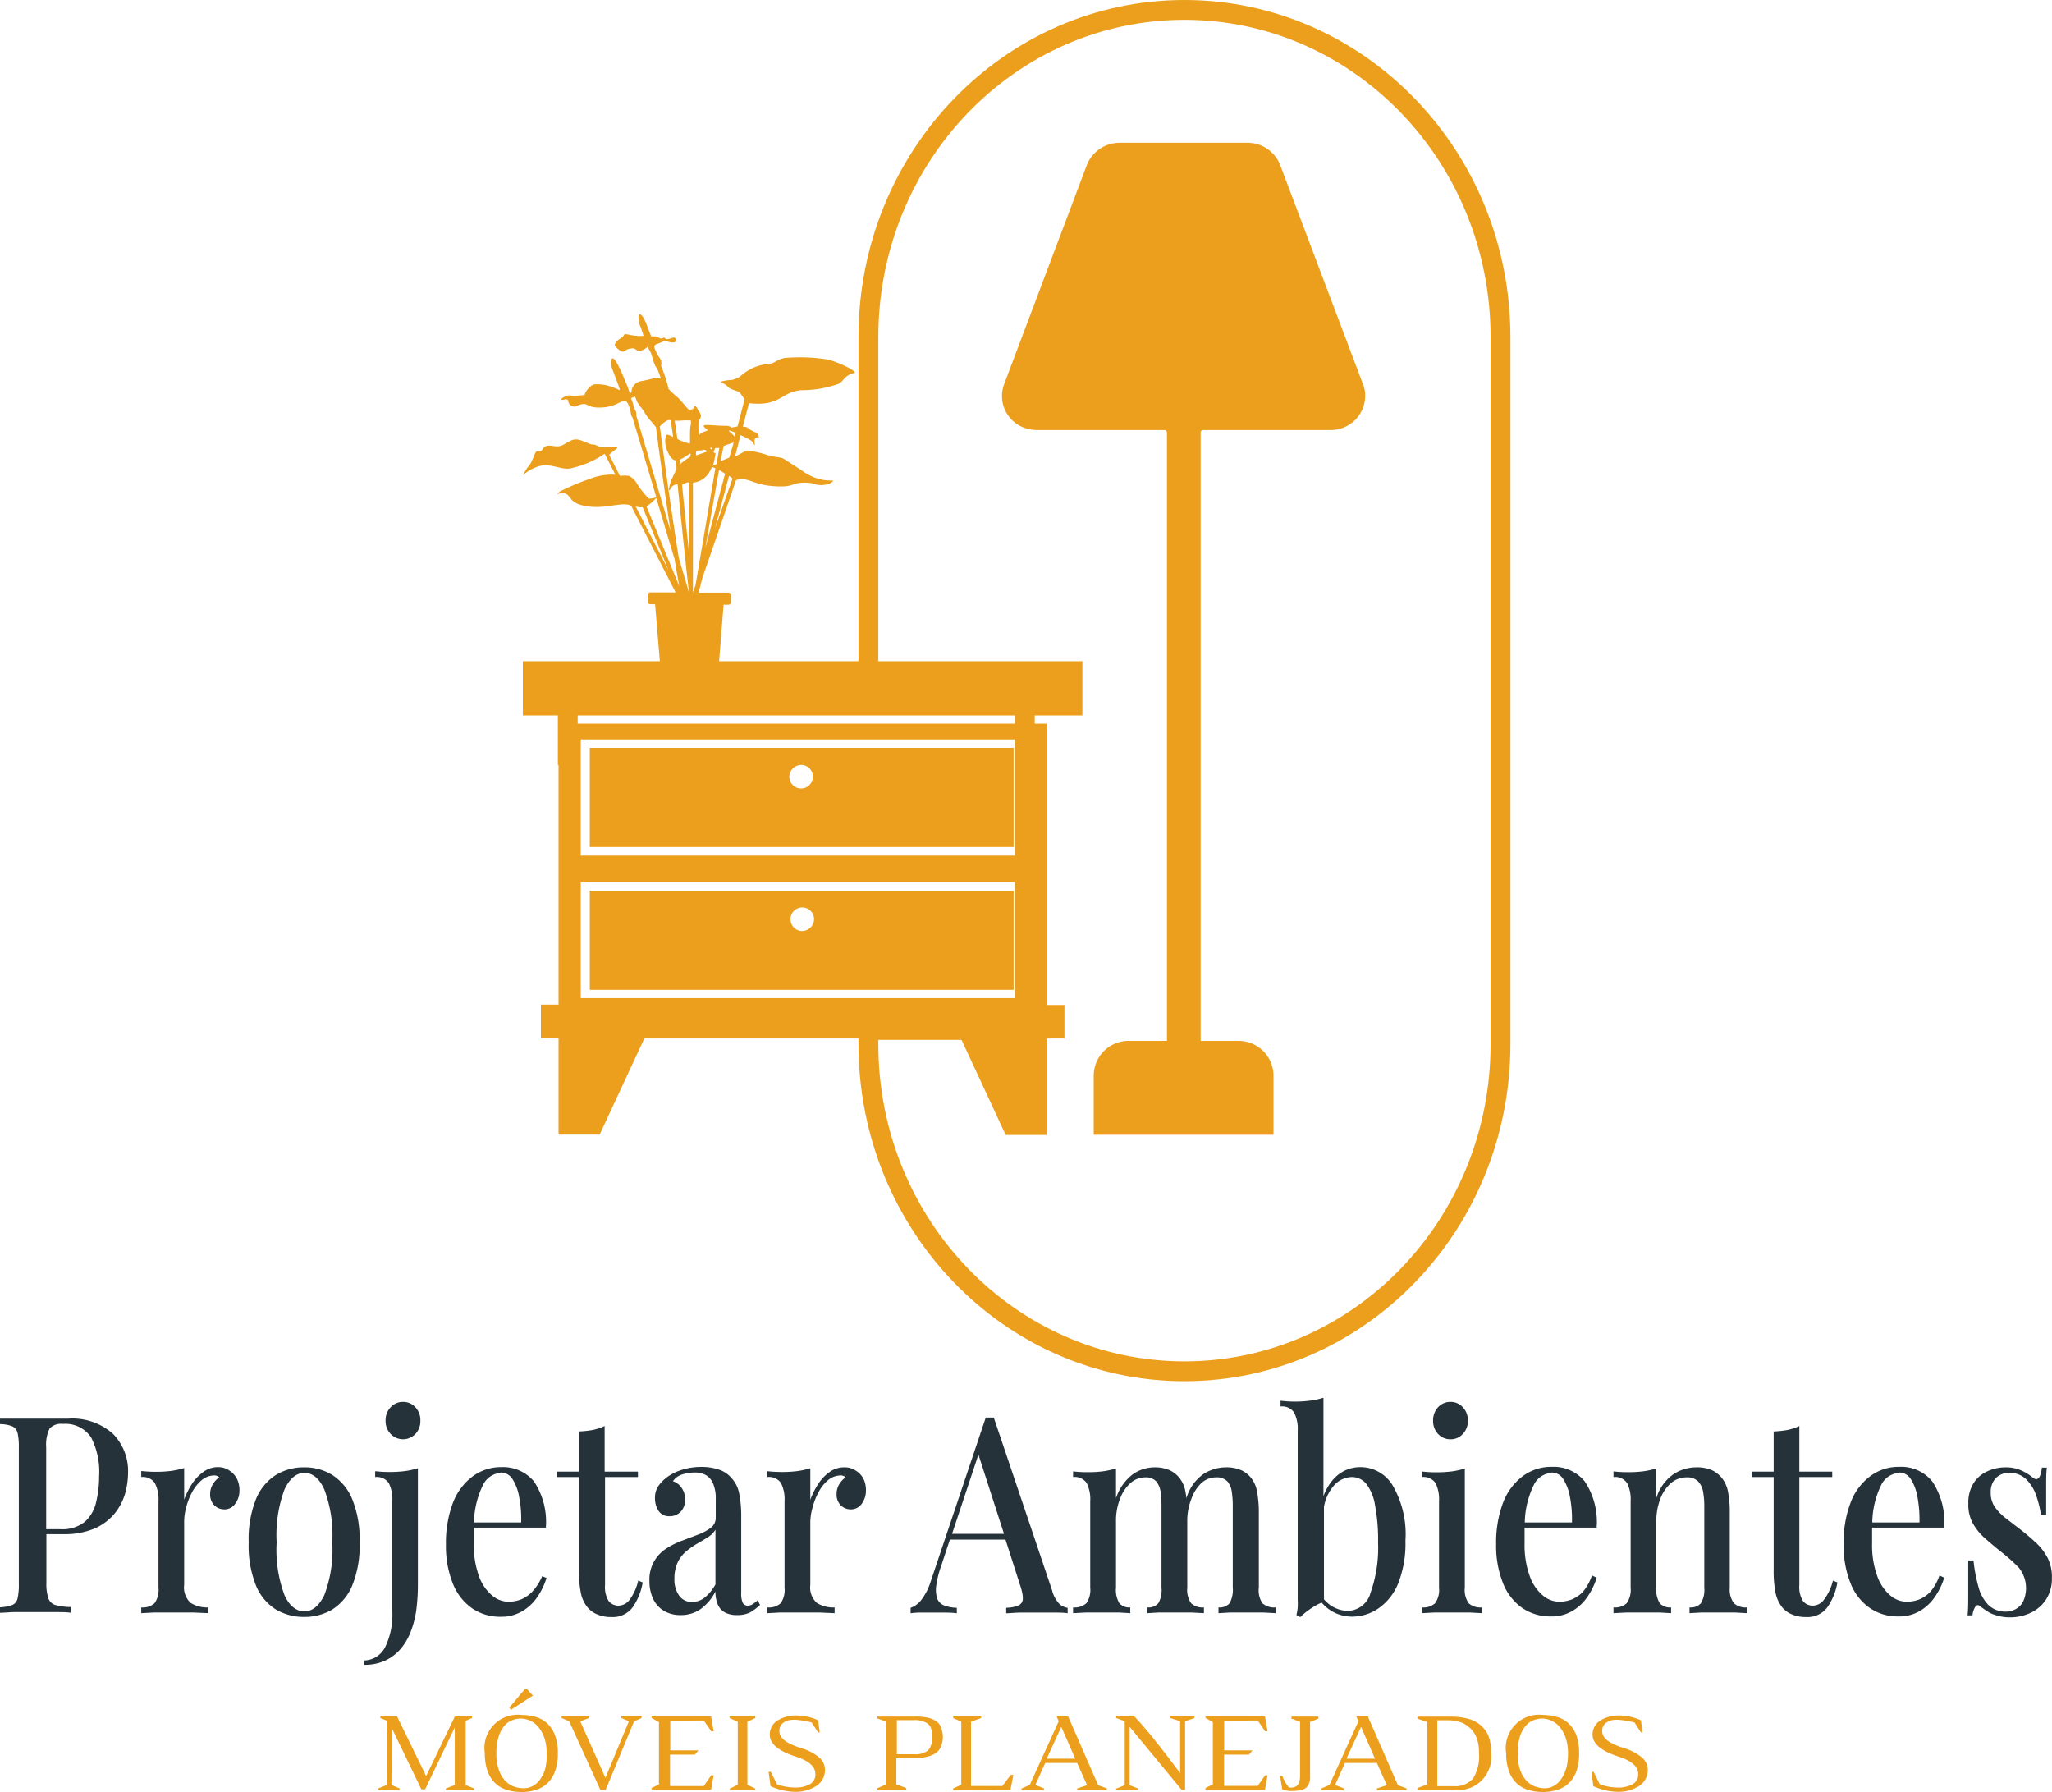 <svg xmlns="http://www.w3.org/2000/svg" viewBox="0 0 207.02 180.77"><defs><style>.cls-1,.cls-4{fill:#eb9f1c;}.cls-2,.cls-3{fill:none;}.cls-3,.cls-4{stroke:#eb9f1c;stroke-width:2px;}.cls-4{stroke-miterlimit:10;}.cls-5{fill:#25323a;}</style></defs><g id="Camada_2" data-name="Camada 2"><g id="Camada_1-2" data-name="Camada 1"><path class="cls-1" d="M137.52,38.79l-8.37-22.15a3.54,3.54,0,0,0-3.36-2.24H112.94a3.56,3.56,0,0,0-3.29,2.24l-8.36,22.15a3.4,3.4,0,0,0,2.13,4.39,3.78,3.78,0,0,0,1.2.2h12.85a.26.26,0,0,1,.26.25h0V105h-3.81a3.52,3.52,0,0,0-3.58,3.47v6h18.14v-6a3.53,3.53,0,0,0-3.59-3.47h-3.76V43.63a.25.25,0,0,1,.24-.25h12.86a3.47,3.47,0,0,0,3.5-3.47A3.09,3.09,0,0,0,137.52,38.79Z"/><path class="cls-2" d="M66.18,43.05c-.09-.12-.3-.38-.51-.62a5.75,5.75,0,0,1-.72-1c-.26-.4-.54-.71-.67-.95s-.18-.52-.2-.52l-.21.07a1,1,0,0,0-.21.09s.08.18.18.49.09.48.19.61a.92.92,0,0,1,.16.65L67.65,53.5C66.93,48.77,66.27,43.79,66.18,43.05Z"/><path class="cls-2" d="M69.66,46.07s0-.29,0-.31-.62.43-1.07.61c0,.16,0,.32.05.47l.12-.13A9.29,9.29,0,0,1,69.66,46.07Z"/><path class="cls-2" d="M69.54,48.67a.56.56,0,0,0-.44.1.6.6,0,0,1-.29.14c.24,2.5.5,5,.73,7.11Z"/><path class="cls-2" d="M69.52,59.76h0v-.09c-.31-2.74-.74-6.7-1.13-10.75h0a.74.74,0,0,0-.69.41c-.1.23-.19.16-.19.16a3.66,3.66,0,0,1,.25-1c.13-.28.31-.69.51-1.06a2.46,2.46,0,0,0,0-.28l-.06-.64c-.36,0-.63-.42-.85-.94a2.35,2.35,0,0,1-.13-1.63c.12-.09.35,0,.71.2-.08-.61-.17-1.18-.25-1.7a1.07,1.07,0,0,0-.26,0,2.38,2.38,0,0,0-.81.7c.14,1.11,1.07,8.07,1.92,13.29Z"/><path class="cls-2" d="M70.24,45.92a4.64,4.64,0,0,0,.58-.19,3.17,3.17,0,0,0,.55-.21,1.15,1.15,0,0,0-.32-.16c-.1,0-.19.07-.36.08a1.25,1.25,0,0,0-.43.05S70.18,45.92,70.24,45.92Z"/><path class="cls-2" d="M71.91,46.94l.38-.17.28-1.63a1.44,1.44,0,0,1-.39,0c-.05,0-.13.29-.18.4s.09.05.15.1,0,.16-.06.6A4.43,4.43,0,0,1,71.91,46.94Z"/><path class="cls-2" d="M69.59,44.73c.08,0,0-1,.06-1.72,0-.18,0-.39.06-.61a6.61,6.61,0,0,0-.9,0,4.65,4.65,0,0,1-.74,0q.14.86.27,1.86A6.14,6.14,0,0,0,69.59,44.73Z"/><path class="cls-2" d="M71.8,45.33s.12-.12.08-.14a.31.31,0,0,0-.23,0S71.75,45.34,71.8,45.33Z"/><path class="cls-2" d="M68.11,56.42l-1.87-6.24a4.23,4.23,0,0,1-1,.9l3.31,8.05C68.43,58.32,68.27,57.4,68.11,56.42Z"/><path class="cls-2" d="M73.6,43.44s.08.12.3.32a1.92,1.92,0,0,1,.27.29l.1-.38C73.88,43.49,73.64,43.41,73.6,43.44Z"/><path class="cls-2" d="M64.18,51.09l3.33,6.47-2.62-6.38A3,3,0,0,1,64.18,51.09Z"/><path class="cls-2" d="M73,45l-.26,1.56c.24-.12.57-.25.88-.37l.4-1.54-.26.07C73.44,44.81,73.27,44.86,73,45Z"/><path class="cls-2" d="M72.18,53.32l1.73-5L73.55,48Z"/><path class="cls-2" d="M69.1,59.72v0h0Z"/><path class="cls-2" d="M72.88,47.58l-.29-.17-1.34,7.9,2-7.52Z"/><path class="cls-2" d="M71.86,47.09a2.77,2.77,0,0,1-.43.79,2.14,2.14,0,0,1-1.48.81h0V59.76h0l.26-.74,2-11.79Z"/><path class="cls-1" d="M83.6,36.28a18,18,0,0,0-4.43-.17c-.73.12-1,.53-1.54.59a4.85,4.85,0,0,0-3,1.31,4,4,0,0,1-.78.32,4.26,4.26,0,0,0-1.12.17c-.05.09.44.2.7.51s1,.39,1.21.61a4.19,4.19,0,0,1,.47.69l-.7,2.7a3.91,3.91,0,0,1-.62.11c-.09,0-.08-.18-.62-.17s-1-.05-1.54-.07-.7,0-.62.14.39.34.38.38-.21.09-.48.21-.36.27-.42.26a10.72,10.72,0,0,1,0-1.49.5.5,0,0,0,.16-.66,1,1,0,0,0-.25-.38c-.07-.22-.16-.35-.29-.35s-.11.08-.16.21-.35.11-.44.12-.79-.94-1.21-1.29a8.57,8.57,0,0,1-.85-.8,13.17,13.17,0,0,0-.76-2.32,1.2,1.2,0,0,0,0-.56c-.11-.24-.26-.39-.39-.63A5.47,5.47,0,0,1,66,35c0-.09.05-.24.31-.31a5.47,5.47,0,0,0,.68-.28c.15-.07.16,0,.41.06s.53.15.75,0,0-.36-.11-.41-.5.14-.72.15-.22-.11-.29-.15-.17.08-.31.09-.29-.12-.5-.2a1.51,1.51,0,0,0-.49,0c-.06,0-.39-1-.65-1.57s-.44-.69-.56-.66-.1.53,0,1a8.93,8.93,0,0,1,.4,1.15,2.28,2.28,0,0,1-.71,0c-.37,0-.94-.17-1.1-.16s-.15.09-.23.2-.38.26-.62.49-.28.4-.18.54.58.57.79.53.29-.23.65-.29.43-.06.66.1a.6.6,0,0,0,.43.12l.27-.11c.26-.11.46-.32.51-.31s0,.16.06.23a2.31,2.31,0,0,1,.31.67,6.72,6.72,0,0,0,.34,1,.86.86,0,0,0,.17.25,8.64,8.64,0,0,1,.4,1.06,1.93,1.93,0,0,0-.83,0c-.3.08-.68.17-1.22.27a1.15,1.15,0,0,0-.89.88c0,.22-.08.3-.15.31s-.18-.46-.38-.92-.45-1.11-.74-1.69-.53-.94-.69-.88-.18.56,0,1.06.82,2.12.76,2.13-.18-.1-.72-.29A4.22,4.22,0,0,0,60,38.77c-.57.09-1,.9-1,1s-.05.07-.68.14-.8-.08-1.11,0a1.46,1.46,0,0,0-.64.4s.16.05.33,0a.49.49,0,0,1,.34,0c.09,0,.06.09.12.29a.63.63,0,0,0,.66.41c.33-.06.37-.23.86-.25s.51.44,1.94.34,1.77-.77,2.34-.6c.06,0,.17.15.27.4a3.27,3.27,0,0,1,.22.83.68.68,0,0,0,.16.38l2.41,8.06a3.13,3.13,0,0,1-.76.13,9.08,9.08,0,0,1-1.18-1.48,2,2,0,0,0-.82-.82,4,4,0,0,0-.92,0l-1.08-2.11c.22-.31.88-.64.82-.76s-1,0-1.46,0-.61-.29-1-.29-.91-.4-1.55-.5-1.17.45-1.65.62-1-.05-1.37,0-.48.34-.61.49-.3,0-.51.1-.39,1-.74,1.39a5.32,5.32,0,0,0-.63,1,4.1,4.1,0,0,1,2-1c1-.09,1.91.44,2.74.32A9.76,9.76,0,0,0,61,45.77l1.09,2.12a5.81,5.81,0,0,0-2.59.42,23.08,23.08,0,0,0-2.94,1.23.9.9,0,0,0-.35.34,1,1,0,0,1,1,0c.43.32.4,1,2.22,1.22s3.34-.51,4.24-.09l4.49,8.75H65.61a.24.24,0,0,0-.25.22v.75a.24.24,0,0,0,.25.22h.48l.55,6.6a.25.25,0,0,0,.26.22h5.33a.24.24,0,0,0,.25-.22L73,61h.48a.25.25,0,0,0,.26-.22V60a.25.25,0,0,0-.26-.22h-3l.39-1.51,3.39-9.84c1.16-.38,1.66.46,3.76.61s1.78-.32,3-.35,1.12.27,1.9.24,1.12-.35,1.13-.42-.28,0-1-.1a5.09,5.09,0,0,1-2.22-1c-1-.62-1.71-1.12-1.91-1.2s-.79-.09-1.6-.34a10,10,0,0,0-1.93-.42c-.2,0-.82.43-1.23.59h0l.55-2.14a6.15,6.15,0,0,1,1.11.58c.2.18.27.45.32.43s-.12-.58.08-.72.29,0,.33,0a.57.57,0,0,0-.31-.57,2.94,2.94,0,0,1-.72-.39.65.65,0,0,0-.58-.17l.62-2.39c3.23.36,3.2-1.14,5.29-1.31a11.1,11.1,0,0,0,3.75-.64c.52-.25.61-.92,1.66-1.11C86.15,37.24,84.47,36.53,83.6,36.28Zm-11.45,9.4c-.06,0-.2,0-.15-.1s.13-.38.18-.4a1.44,1.44,0,0,0,.39,0l-.28,1.63-.38.17a4.43,4.43,0,0,0,.18-.66C72.17,45.84,72.22,45.73,72.15,45.68Zm-.5-.49a.31.31,0,0,1,.23,0s0,.14-.08.14S71.61,45.21,71.65,45.19Zm-1.39.3a1.25,1.25,0,0,1,.43-.05c.17,0,.26-.09.36-.08a1.15,1.15,0,0,1,.32.16,3.17,3.17,0,0,1-.55.21,4.64,4.64,0,0,1-.58.19C70.18,45.92,70.23,45.53,70.26,45.49Zm-1.45-3.07a6.61,6.61,0,0,1,.9,0c0,.22,0,.43-.06.61-.08.75,0,1.69-.06,1.72a6.14,6.14,0,0,1-1.25-.46q-.14-1-.27-1.86A4.65,4.65,0,0,0,68.81,42.42Zm.29,6.35a.56.56,0,0,1,.44-.1V56c-.23-2.16-.49-4.61-.73-7.11A.6.6,0,0,0,69.1,48.77Zm-.36-2.06-.12.13c0-.15,0-.31-.05-.47.45-.18,1-.62,1.07-.61s0,.26,0,.31A9.29,9.29,0,0,0,68.74,46.71ZM67.4,42.38a1.07,1.07,0,0,1,.26,0c.08.52.17,1.09.25,1.7-.36-.17-.59-.29-.71-.2a2.35,2.35,0,0,0,.13,1.63c.22.52.49.9.85.94l.06.64a2.46,2.46,0,0,1,0,.28c-.2.37-.38.78-.51,1.06a3.66,3.66,0,0,0-.25,1s.09.07.19-.16a.74.74,0,0,1,.69-.41h0c.39,4,.82,8,1.13,10.75v.09h0l-1-3.39c-.85-5.22-1.78-12.18-1.92-13.29A2.38,2.38,0,0,1,67.4,42.38Zm-3.21-.46a.92.92,0,0,0-.16-.65c-.1-.13-.09-.29-.19-.61s-.18-.47-.18-.49a1,1,0,0,1,.21-.09l.21-.07s.08.27.2.52.41.55.67.95a5.75,5.75,0,0,0,.72,1c.21.24.42.5.51.62.09.74.75,5.72,1.47,10.45Zm2,8.26,1.87,6.24c.16,1,.32,1.9.47,2.71l-3.31-8.05A4.23,4.23,0,0,0,66.24,50.18Zm-2.06.91a3,3,0,0,0,.71.09l2.62,6.38Zm4.92,8.63v0h0Zm1.12-.7-.26.74h0V48.69h0a2.14,2.14,0,0,0,1.48-.81,2.77,2.77,0,0,0,.43-.79l.35.14Zm2.37-11.61.29.17.32.21-2,7.52Zm-.41,5.91L73.55,48l.36.26Zm1.44-7.15c-.31.12-.64.25-.88.37L73,45c.27-.12.44-.17.76-.28l.26-.07Zm.55-2.12a1.92,1.92,0,0,0-.27-.29c-.22-.2-.35-.29-.3-.32s.28.05.67.23Z"/><path class="cls-1" d="M102.26,89.85H59.5v10h42.76ZM80.88,93.92a1.19,1.19,0,1,1,1.25-1.19A1.23,1.23,0,0,1,80.88,93.92Z"/><path class="cls-1" d="M59.5,85.44h42.76v-10H59.5Zm21.38-8.28a1.19,1.19,0,1,1-1.25,1.18A1.22,1.22,0,0,1,80.88,77.16Z"/><path class="cls-1" d="M105.61,101.38V73H56.35v28.34H54.57v3.38h1.78v9.73H60.5L65,104.76H96.94l4.52,9.73h4.15v-9.73h1.78v-3.38Zm-2.43-.69H58.59V89h44.59Zm0-14.38H58.59V74.59h44.59Z"/><rect class="cls-1" x="52.75" y="66.7" width="56.45" height="5.47"/><path class="cls-3" d="M119.49,1h0c-17.6,0-31.88,14.78-31.88,33V68h15.78v35.9H87.61v1.43c0,18.23,14.28,33,31.88,33h0c17.61,0,31.89-14.77,31.89-33V34C151.38,15.78,137.1,1,119.49,1Z"/><line class="cls-4" x1="57.28" y1="77.16" x2="57.28" y2="70.37"/><path class="cls-5" d="M6.85,143.11l-1.48,0c-.69,0-1.43,0-2.2,0l-1.74,0-1.43,0v.55a3.52,3.52,0,0,1,1.21.21,1,1,0,0,1,.56.67A6.13,6.13,0,0,1,1.9,146v13.75a6.2,6.2,0,0,1-.13,1.5.92.92,0,0,1-.54.66,4.4,4.4,0,0,1-1.23.23v.55c.4,0,.89-.06,1.48-.07h4c.69,0,1.25,0,1.68.07v-.58a6.1,6.1,0,0,1-1.56-.2,1.07,1.07,0,0,1-.72-.68,4.54,4.54,0,0,1-.2-1.54v-4.93H6.32a7.81,7.81,0,0,0,3.25-.58,5.45,5.45,0,0,0,2-1.51,5.71,5.71,0,0,0,1.05-2,7.93,7.93,0,0,0,.3-2.09,5.36,5.36,0,0,0-1.52-3.94A6.17,6.17,0,0,0,6.85,143.11Zm2.85,8.41a3.73,3.73,0,0,1-1.15,2,3.63,3.63,0,0,1-2.47.74H4.66V146A3.75,3.75,0,0,1,5,144.11a1.59,1.59,0,0,1,1.36-.47A3.1,3.1,0,0,1,9.19,145a7.56,7.56,0,0,1,.81,3.93A11.06,11.06,0,0,1,9.7,151.52Z"/><path class="cls-5" d="M23.17,148.36A2,2,0,0,0,22,148a2.42,2.42,0,0,0-1.49.49,4.41,4.41,0,0,0-1.16,1.23,7.54,7.54,0,0,0-.77,1.56v-3.19a8.15,8.15,0,0,1-1.31.29,12.07,12.07,0,0,1-1.52.09,12.9,12.9,0,0,1-1.5-.08V149a1.46,1.46,0,0,1,1.37.6,3.65,3.65,0,0,1,.37,1.84v8.71a2.35,2.35,0,0,1-.4,1.58,1.79,1.79,0,0,1-1.34.42v.58l1.33-.07c.57,0,1.15,0,1.73,0,.75,0,1.47,0,2.15,0l1.57.07v-.58a3.13,3.13,0,0,1-1.8-.46,2.1,2.1,0,0,1-.65-1.82v-6.37a5.56,5.56,0,0,1,.22-1.5,6.43,6.43,0,0,1,.6-1.51,4.07,4.07,0,0,1,.94-1.17,2,2,0,0,1,1.2-.48.72.72,0,0,1,.58.19,2.33,2.33,0,0,0-.64.68,1.92,1.92,0,0,0-.28,1,1.54,1.54,0,0,0,.42,1.14,1.44,1.44,0,0,0,1,.41,1.31,1.31,0,0,0,1.11-.57,2.22,2.22,0,0,0,.43-1.37,2.56,2.56,0,0,0-.26-1.15A2.21,2.21,0,0,0,23.17,148.36Z"/><path class="cls-5" d="M33.54,148.8a5.29,5.29,0,0,0-2.86-.78,5.36,5.36,0,0,0-2.86.78,5.21,5.21,0,0,0-2,2.44,10.89,10.89,0,0,0-.73,4.35,10.77,10.77,0,0,0,.73,4.34,5.15,5.15,0,0,0,2,2.42,5.53,5.53,0,0,0,2.86.76,5.46,5.46,0,0,0,2.86-.76,5.25,5.25,0,0,0,2-2.42,10.76,10.76,0,0,0,.74-4.34,10.87,10.87,0,0,0-.74-4.35A5.31,5.31,0,0,0,33.54,148.8Zm-.83,12.13c-.54,1.08-1.21,1.62-2,1.62s-1.51-.54-2-1.62a13,13,0,0,1-.8-5.34,13.2,13.2,0,0,1,.8-5.36q.8-1.65,2-1.65c.82,0,1.49.55,2,1.65a13,13,0,0,1,.81,5.36A12.79,12.79,0,0,1,32.71,160.93Z"/><path class="cls-5" d="M39.34,148.49a12.74,12.74,0,0,1-1.49-.08V149a1.47,1.47,0,0,1,1.37.6,3.66,3.66,0,0,1,.36,1.84v11.1a7.47,7.47,0,0,1-.72,3.61,2.44,2.44,0,0,1-2.12,1.35v.44a5,5,0,0,0,2.18-.45,4.74,4.74,0,0,0,1.52-1.18,6.14,6.14,0,0,0,1-1.72,9.74,9.74,0,0,0,.56-2.19,20.07,20.07,0,0,0,.16-2.67V148.11a8,8,0,0,1-1.32.29A12.26,12.26,0,0,1,39.34,148.49Z"/><path class="cls-5" d="M40.66,141.42a1.64,1.64,0,0,0-1.25.54,1.89,1.89,0,0,0-.51,1.35,1.87,1.87,0,0,0,.51,1.34,1.72,1.72,0,0,0,2.5,0,1.86,1.86,0,0,0,.5-1.34,1.88,1.88,0,0,0-.5-1.35A1.64,1.64,0,0,0,40.66,141.42Z"/><path class="cls-5" d="M53.72,160.54a3.35,3.35,0,0,1-1.17.81,3.65,3.65,0,0,1-1.26.23,2.61,2.61,0,0,1-1.66-.65,4.46,4.46,0,0,1-1.33-2,9.11,9.11,0,0,1-.5-3.22c0-.3,0-.6,0-.9s0-.49,0-.71h7.27a7.35,7.35,0,0,0-1.2-4.66A4.05,4.05,0,0,0,50.61,148a4.8,4.8,0,0,0-2.92.93,6,6,0,0,0-2,2.68,11.45,11.45,0,0,0-.7,4.21,10.12,10.12,0,0,0,.68,3.88,5.49,5.49,0,0,0,1.92,2.51,4.93,4.93,0,0,0,2.93.88,4.11,4.11,0,0,0,2.19-.57,4.74,4.74,0,0,0,1.54-1.48,7.19,7.19,0,0,0,.89-1.86L54.7,159A5.44,5.44,0,0,1,53.72,160.54Zm-3.2-12a1.4,1.4,0,0,1,1.2.69,5,5,0,0,1,.67,1.85,11.65,11.65,0,0,1,.19,2.5H47.82a8.85,8.85,0,0,1,.91-3.78A2.13,2.13,0,0,1,50.52,148.58Z"/><path class="cls-5" d="M63.51,161.39a1.43,1.43,0,0,1-1.11.58,1.24,1.24,0,0,1-1-.47,2.71,2.71,0,0,1-.36-1.61V149h3.32v-.55H61v-4.6a5.13,5.13,0,0,1-1.2.4,10,10,0,0,1-1.4.15v4.05H56.19V149H58.4v9.32a11.38,11.38,0,0,0,.2,2.36,3.31,3.31,0,0,0,.72,1.52,2.59,2.59,0,0,0,1,.68,3.43,3.43,0,0,0,1.37.24,2.5,2.5,0,0,0,2.15-1,6.23,6.23,0,0,0,1-2.49l-.45-.19A5.16,5.16,0,0,1,63.51,161.39Z"/><path class="cls-5" d="M75.92,161.83a.92.92,0,0,1-.47.14.56.56,0,0,1-.52-.29,2.29,2.29,0,0,1-.15-1V153a11.68,11.68,0,0,0-.2-2.31,3.15,3.15,0,0,0-.79-1.6,2.81,2.81,0,0,0-1.26-.84,5.35,5.35,0,0,0-1.79-.27,6.33,6.33,0,0,0-2,.31,5,5,0,0,0-1.48.75,3.9,3.9,0,0,0-.85.88,2.11,2.11,0,0,0-.33,1.22,2.25,2.25,0,0,0,.36,1.27,1.24,1.24,0,0,0,1.11.54,1.52,1.52,0,0,0,1.12-.45,1.66,1.66,0,0,0,.44-1.22,1.94,1.94,0,0,0-.35-1.2,1.7,1.7,0,0,0-.87-.66,1.74,1.74,0,0,1,1-.7,4.29,4.29,0,0,1,1.18-.18,2.32,2.32,0,0,1,1.12.25,1.72,1.72,0,0,1,.74.84,3.76,3.76,0,0,1,.28,1.6v1.88a1.24,1.24,0,0,1-.49,1,5,5,0,0,1-1.25.68l-1.61.61a8.3,8.3,0,0,0-1.61.79A3.74,3.74,0,0,0,66,157.49a3.69,3.69,0,0,0-.48,2,4.18,4.18,0,0,0,.36,1.77,2.78,2.78,0,0,0,1.08,1.22,3.2,3.2,0,0,0,1.73.44,3.4,3.4,0,0,0,2-.61,4.91,4.91,0,0,0,1.49-1.77,3.29,3.29,0,0,0,.23,1.3,1.7,1.7,0,0,0,.71.81,2.55,2.55,0,0,0,1.25.27,2.83,2.83,0,0,0,1.31-.27,5.53,5.53,0,0,0,1-.75l-.24-.47A4.28,4.28,0,0,1,75.92,161.83Zm-3.74-2a4.44,4.44,0,0,1-1.09,1.33,2.06,2.06,0,0,1-1.27.44,1.53,1.53,0,0,1-1.29-.62,2.76,2.76,0,0,1-.49-1.71,3.82,3.82,0,0,1,.34-1.69,3.47,3.47,0,0,1,.85-1.09,8.35,8.35,0,0,1,1.1-.77c.38-.22.74-.43,1.08-.65a2.24,2.24,0,0,0,.77-.76Z"/><path class="cls-5" d="M86.35,148.36a2,2,0,0,0-1.19-.34,2.46,2.46,0,0,0-1.49.49,4.38,4.38,0,0,0-1.15,1.23,7.54,7.54,0,0,0-.77,1.56v-3.19a8.15,8.15,0,0,1-1.31.29,12.12,12.12,0,0,1-1.53.09,12.74,12.74,0,0,1-1.49-.08V149a1.47,1.47,0,0,1,1.37.6,3.66,3.66,0,0,1,.36,1.84v8.71a2.36,2.36,0,0,1-.39,1.58,1.79,1.79,0,0,1-1.34.42v.58l1.32-.07c.58,0,1.16,0,1.74,0,.75,0,1.47,0,2.15,0l1.57.07v-.58a3.11,3.11,0,0,1-1.8-.46,2.1,2.1,0,0,1-.65-1.82v-6.37A5.56,5.56,0,0,1,82,152a6.43,6.43,0,0,1,.6-1.51,4,4,0,0,1,.93-1.17,2,2,0,0,1,1.21-.48.7.7,0,0,1,.57.19,2.3,2.3,0,0,0-.63.68,1.84,1.84,0,0,0-.28,1,1.54,1.54,0,0,0,.42,1.14,1.42,1.42,0,0,0,1,.41,1.32,1.32,0,0,0,1.12-.57,2.21,2.21,0,0,0,.42-1.37,2.55,2.55,0,0,0-.25-1.15A2.16,2.16,0,0,0,86.35,148.36Z"/><path class="cls-5" d="M106.13,160.39,100.26,143h-.81l-5.58,16.61a5.85,5.85,0,0,1-1,1.88,2.35,2.35,0,0,1-1,.7v.55a6.27,6.27,0,0,1,.8-.07h2.41c.49,0,1,0,1.45.07v-.55a3.93,3.93,0,0,1-1.25-.23,1.22,1.22,0,0,1-.71-.66,2.86,2.86,0,0,1-.12-1.31,9.92,9.92,0,0,1,.52-2.08l.86-2.6h5.61l1.46,4.55c.32.94.38,1.55.16,1.84s-.73.45-1.55.49v.55c.35,0,.82-.06,1.39-.07h3.45c.52,0,1,0,1.36.07v-.55a1.59,1.59,0,0,1-.83-.39A3.13,3.13,0,0,1,106.13,160.39Zm-10.08-5.66,2.66-8,2.58,8Z"/><path class="cls-5" d="M127,160.14v-7.43a12.05,12.05,0,0,0-.17-2.2,3.09,3.09,0,0,0-.6-1.41,2.76,2.76,0,0,0-1-.79,3.71,3.71,0,0,0-1.54-.29,4.24,4.24,0,0,0-2.27.67,4.55,4.55,0,0,0-1.73,2.45,5.3,5.3,0,0,0-.09-.63,3.09,3.09,0,0,0-.6-1.41,2.76,2.76,0,0,0-1-.79,3.71,3.71,0,0,0-1.54-.29,3.82,3.82,0,0,0-2.2.72,5,5,0,0,0-1.67,2.39v-3a8.15,8.15,0,0,1-1.31.29,12.12,12.12,0,0,1-1.53.09,12.85,12.85,0,0,1-1.49-.08V149a1.46,1.46,0,0,1,1.37.6,3.66,3.66,0,0,1,.36,1.84v8.71a2.36,2.36,0,0,1-.39,1.58,1.79,1.79,0,0,1-1.34.42v.58l1.33-.07c.59,0,1.16,0,1.7,0s1.08,0,1.59,0l1.15.07v-.58a1.32,1.32,0,0,1-1.1-.42,2.6,2.6,0,0,1-.34-1.58v-6.68a6,6,0,0,1,.4-2.26,3.9,3.9,0,0,1,1.06-1.6,2.24,2.24,0,0,1,1.5-.58,1.4,1.4,0,0,1,1.09.4,2.1,2.1,0,0,1,.45,1.06,10.63,10.63,0,0,1,.09,1.45v8.21a2.7,2.7,0,0,1-.32,1.58,1.34,1.34,0,0,1-1.12.42v.58l1.19-.07c.52,0,1,0,1.6,0s1.1,0,1.67,0l1.26.07v-.58a1.67,1.67,0,0,1-1.29-.42,2.36,2.36,0,0,1-.39-1.58v-6.65a6,6,0,0,1,.4-2.26,4.1,4.1,0,0,1,1-1.61,2.21,2.21,0,0,1,1.51-.6,1.48,1.48,0,0,1,1.13.4,1.94,1.94,0,0,1,.45,1.06,9.17,9.17,0,0,1,.1,1.45v8.21a2.78,2.78,0,0,1-.32,1.58,1.34,1.34,0,0,1-1.12.42v.58l1.19-.07c.52,0,1.05,0,1.6,0s1.13,0,1.7,0l1.28.07v-.58a1.79,1.79,0,0,1-1.34-.42A2.36,2.36,0,0,1,127,160.14Z"/><path class="cls-5" d="M137.24,148a3.59,3.59,0,0,0-2.65,1.15,5.05,5.05,0,0,0-1.07,1.79V141a8,8,0,0,1-1.32.29,12.38,12.38,0,0,1-1.52.1,12.79,12.79,0,0,1-1.49-.09v.58a1.47,1.47,0,0,1,1.36.6,3.56,3.56,0,0,1,.37,1.85v17a7.09,7.09,0,0,1,0,.81,4.27,4.27,0,0,1-.13.77l.39.22a6.17,6.17,0,0,1,.72-.62,8.31,8.31,0,0,1,.82-.54,5.12,5.12,0,0,1,.62-.31,4,4,0,0,0,.87.77,4,4,0,0,0,2.16.65,4.72,4.72,0,0,0,2.68-.82,5.62,5.62,0,0,0,2-2.51,10.94,10.94,0,0,0,.74-4.33,9.79,9.79,0,0,0-1.29-5.58A3.79,3.79,0,0,0,137.24,148Zm1,12.79A2.45,2.45,0,0,1,136,162.5a3.18,3.18,0,0,1-1.62-.47,3.35,3.35,0,0,1-.81-.7V152a4.46,4.46,0,0,1,.89-2,2.49,2.49,0,0,1,1.9-1,1.9,1.9,0,0,1,1.48.68,4.81,4.81,0,0,1,.88,2.15,18.59,18.59,0,0,1,.31,3.77A13.6,13.6,0,0,1,138.22,160.81Z"/><path class="cls-5" d="M147.78,160.14v-12a8.15,8.15,0,0,1-1.31.29,12.35,12.35,0,0,1-1.53.09,12.74,12.74,0,0,1-1.49-.08V149a1.47,1.47,0,0,1,1.37.6,3.66,3.66,0,0,1,.36,1.84v8.71a2.3,2.3,0,0,1-.4,1.58,1.77,1.77,0,0,1-1.33.42v.58l1.32-.07c.59,0,1.17,0,1.73,0s1.18,0,1.74,0l1.27.07v-.58a1.79,1.79,0,0,1-1.34-.42A2.36,2.36,0,0,1,147.78,160.14Z"/><path class="cls-5" d="M146.33,145.19a1.63,1.63,0,0,0,1.25-.54,1.87,1.87,0,0,0,.51-1.34,1.89,1.89,0,0,0-.51-1.35,1.63,1.63,0,0,0-1.25-.54,1.66,1.66,0,0,0-1.25.54,1.93,1.93,0,0,0-.5,1.35,1.9,1.9,0,0,0,.5,1.34A1.66,1.66,0,0,0,146.33,145.19Z"/><path class="cls-5" d="M159.73,160.54a3.35,3.35,0,0,1-1.17.81,3.65,3.65,0,0,1-1.26.23,2.61,2.61,0,0,1-1.66-.65,4.46,4.46,0,0,1-1.33-2,9.11,9.11,0,0,1-.5-3.22c0-.3,0-.6,0-.9s0-.49,0-.71h7.27a7.35,7.35,0,0,0-1.2-4.66,4.05,4.05,0,0,0-3.32-1.47,4.8,4.8,0,0,0-2.92.93,6,6,0,0,0-2,2.68,11.45,11.45,0,0,0-.7,4.21,10.12,10.12,0,0,0,.68,3.88,5.49,5.49,0,0,0,1.92,2.51,5,5,0,0,0,2.93.88,4.11,4.11,0,0,0,2.19-.57,4.74,4.74,0,0,0,1.54-1.48,7.19,7.19,0,0,0,.89-1.86l-.48-.22A5.44,5.44,0,0,1,159.73,160.54Zm-3.2-12a1.39,1.39,0,0,1,1.2.69,5,5,0,0,1,.67,1.85,11.65,11.65,0,0,1,.19,2.5h-4.76a9,9,0,0,1,.91-3.78A2.13,2.13,0,0,1,156.53,148.58Z"/><path class="cls-5" d="M174.51,160.14v-7.43a11.19,11.19,0,0,0-.18-2.25,3.22,3.22,0,0,0-.61-1.36,3,3,0,0,0-1-.79,3.78,3.78,0,0,0-1.58-.29,4.2,4.2,0,0,0-2.32.7,4.56,4.56,0,0,0-1.72,2.41v-3a7.91,7.91,0,0,1-1.31.29,12.07,12.07,0,0,1-1.52.09,12.74,12.74,0,0,1-1.49-.08V149a1.47,1.47,0,0,1,1.37.6,3.66,3.66,0,0,1,.36,1.84v8.71a2.35,2.35,0,0,1-.4,1.58,1.77,1.77,0,0,1-1.33.42v.58l1.32-.07c.59,0,1.16,0,1.7,0s1.11,0,1.63,0l1.16.07v-.58a1.4,1.4,0,0,1-1.14-.42,2.58,2.58,0,0,1-.35-1.58v-6.68a6.23,6.23,0,0,1,.4-2.26,3.93,3.93,0,0,1,1.08-1.6,2.41,2.41,0,0,1,1.58-.58,1.56,1.56,0,0,1,1.15.4,2,2,0,0,1,.51,1.06,8,8,0,0,1,.12,1.45v8.21a2.67,2.67,0,0,1-.34,1.58,1.4,1.4,0,0,1-1.15.42v.58l1.21-.07c.54,0,1.08,0,1.62,0s1.13,0,1.71,0l1.27.07v-.58a1.77,1.77,0,0,1-1.33-.42A2.35,2.35,0,0,1,174.51,160.14Z"/><path class="cls-5" d="M184,161.39a1.42,1.42,0,0,1-1.11.58,1.24,1.24,0,0,1-1-.47,2.71,2.71,0,0,1-.36-1.61V149h3.32v-.55h-3.32v-4.6a5.13,5.13,0,0,1-1.2.4,9.86,9.86,0,0,1-1.39.15v4.05h-2.22V149h2.22v9.32a11.48,11.48,0,0,0,.19,2.36,3.52,3.52,0,0,0,.72,1.52,2.59,2.59,0,0,0,1,.68,3.47,3.47,0,0,0,1.37.24,2.49,2.49,0,0,0,2.15-1,6.23,6.23,0,0,0,1-2.49l-.45-.19A5.16,5.16,0,0,1,184,161.39Z"/><path class="cls-5" d="M194.78,160.54a3.31,3.31,0,0,1-1.16.81,3.66,3.66,0,0,1-1.27.23,2.63,2.63,0,0,1-1.66-.65,4.53,4.53,0,0,1-1.32-2,9.11,9.11,0,0,1-.5-3.22c0-.3,0-.6,0-.9s0-.49,0-.71h7.27a7.35,7.35,0,0,0-1.2-4.66,4.05,4.05,0,0,0-3.32-1.47,4.78,4.78,0,0,0-2.92.93,5.92,5.92,0,0,0-2,2.68,11.24,11.24,0,0,0-.7,4.21,10.12,10.12,0,0,0,.68,3.88,5.43,5.43,0,0,0,1.92,2.51,4.93,4.93,0,0,0,2.93.88,4.11,4.11,0,0,0,2.19-.57,4.74,4.74,0,0,0,1.54-1.48,7.19,7.19,0,0,0,.89-1.86l-.48-.22A5.24,5.24,0,0,1,194.78,160.54Zm-3.2-12a1.4,1.4,0,0,1,1.21.69,5,5,0,0,1,.67,1.85,12.33,12.33,0,0,1,.19,2.5h-4.76a8.87,8.87,0,0,1,.9-3.78A2.16,2.16,0,0,1,191.58,148.58Z"/><path class="cls-5" d="M206.6,157.2a5.63,5.63,0,0,0-1.13-1.51,21,21,0,0,0-1.6-1.37l-1.48-1.14a5.47,5.47,0,0,1-1.12-1.14,2.45,2.45,0,0,1-.43-1.44,2,2,0,0,1,.53-1.51,1.82,1.82,0,0,1,1.32-.51,2.35,2.35,0,0,1,1.72.64,4.1,4.1,0,0,1,1,1.6,10.65,10.65,0,0,1,.5,2h.52c0-1.2,0-2.17,0-2.9s0-1.35.07-1.87H206c-.13,1.11-.46,1.42-1,.94a4.89,4.89,0,0,0-1-.62,3.77,3.77,0,0,0-1.67-.35,4.35,4.35,0,0,0-1.85.41,3.15,3.15,0,0,0-1.38,1.2,3.69,3.69,0,0,0-.52,2.05,3.92,3.92,0,0,0,.46,2,5.7,5.7,0,0,0,1.19,1.47c.49.43,1,.87,1.55,1.31a16.81,16.81,0,0,1,1.89,1.68,3.27,3.27,0,0,1,.43,3.43,1.85,1.85,0,0,1-.76.76,1.94,1.94,0,0,1-.91.24,2.46,2.46,0,0,1-1.82-.66,4,4,0,0,1-1-1.81,15.35,15.35,0,0,1-.51-2.69h-.53c0,1.4,0,2.53,0,3.38s0,1.57-.07,2.16H199a2,2,0,0,1,.29-.88.27.27,0,0,1,.44-.06l.49.35.52.34a5.08,5.08,0,0,0,.93.32,4.23,4.23,0,0,0,1.09.13,4.79,4.79,0,0,0,2.11-.46,3.73,3.73,0,0,0,1.55-1.34,3.89,3.89,0,0,0,.59-2.17A4.26,4.26,0,0,0,206.6,157.2Z"/><polygon class="cls-1" points="46.98 173.58 47.62 173.31 47.62 173.15 45.89 173.15 42.99 179.16 40.06 173.15 38.37 173.15 38.37 173.31 39.03 173.58 39.02 180.06 38.15 180.41 38.15 180.57 40.3 180.57 40.32 180.41 39.49 180.06 39.52 174.31 42.51 180.5 42.89 180.5 45.88 174.25 45.88 180.06 44.98 180.41 44.98 180.57 47.83 180.57 47.83 180.41 46.98 180.07 46.98 173.58"/><polygon class="cls-1" points="53.76 171.05 53.19 170.42 52.93 170.42 51.38 172.26 51.55 172.47 53.76 171.05"/><path class="cls-1" d="M55.29,173.93a2.8,2.8,0,0,0-1.17-.71,5,5,0,0,0-1.47-.22,3.36,3.36,0,0,0-3.74,3.86,5.33,5.33,0,0,0,.26,1.75,3.17,3.17,0,0,0,.74,1.22,3,3,0,0,0,1.17.71,5.08,5.08,0,0,0,1.57.23,4.71,4.71,0,0,0,1.47-.23,2.92,2.92,0,0,0,1.17-.72,3.19,3.19,0,0,0,.73-1.21,5.29,5.29,0,0,0,.26-1.75,5.17,5.17,0,0,0-.26-1.73A3.15,3.15,0,0,0,55.29,173.93ZM55,178.44a3.42,3.42,0,0,1-.54,1.1,2.14,2.14,0,0,1-.75.64,1.87,1.87,0,0,1-.85.21,2.93,2.93,0,0,1-1-.17,2.3,2.3,0,0,1-.88-.57,3.12,3.12,0,0,1-.64-1.08,4.82,4.82,0,0,1-.26-1.7,5.39,5.39,0,0,1,.23-1.69,3.05,3.05,0,0,1,.57-1.08,2,2,0,0,1,.79-.57,2.45,2.45,0,0,1,.87-.17,2.32,2.32,0,0,1,.94.21,2.3,2.3,0,0,1,.83.64,3.5,3.5,0,0,1,.61,1.1,4.84,4.84,0,0,1,.23,1.56A5.21,5.21,0,0,1,55,178.44Z"/><polygon class="cls-1" points="62.69 173.31 63.45 173.63 61.08 179.34 58.54 173.64 59.42 173.31 59.42 173.15 56.66 173.15 56.66 173.31 57.43 173.64 60.57 180.56 61.1 180.56 63.97 173.64 64.72 173.31 64.72 173.15 62.69 173.15 62.69 173.31"/><path class="cls-1" d="M71,173.56l.76,1.09H72l-.26-1.5h-6v.15l.74.42V180l-.74.36v.18h6l.26-1.45h-.25L71,180.17h-3.4V177h2.5l.36-.43H67.62v-3Z"/><polygon class="cls-1" points="73.6 173.31 74.43 173.68 74.43 180.03 73.61 180.44 73.61 180.56 76.2 180.57 76.2 180.42 75.4 180.04 75.4 173.68 76.2 173.31 76.2 173.15 73.6 173.15 73.6 173.31"/><path class="cls-1" d="M80.85,176.35c-1.49-.47-2.23-1-2.22-1.72a1,1,0,0,1,.27-.74,1.53,1.53,0,0,1,.73-.37,3.23,3.23,0,0,1,1,0,8.14,8.14,0,0,1,1.26.24l.65,1h.16l-.16-1.22a5.27,5.27,0,0,0-2.19-.49,3.54,3.54,0,0,0-1.79.44,1.65,1.65,0,0,0-.9,1.49c0,.92.86,1.65,2.6,2.21,1.31.42,2,1,2,1.75a1.1,1.1,0,0,1-.61,1.07,3.12,3.12,0,0,1-1.47.31,5.41,5.41,0,0,1-1.8-.34l-.62-1.25h-.22l.2,1.45a6.15,6.15,0,0,0,2.49.57,3.78,3.78,0,0,0,2-.52,1.9,1.9,0,0,0,1-1.69,1.66,1.66,0,0,0-.59-1.26A5,5,0,0,0,80.85,176.35Z"/><path class="cls-1" d="M94.55,173.7a2.38,2.38,0,0,0-.83-.4,5.36,5.36,0,0,0-1.31-.14H88.52v.19l.88.32V180l-.88.38v.21h2.91v-.22l-1-.37v-2.64H92.2a4.93,4.93,0,0,0,1.45-.18,2.4,2.4,0,0,0,.92-.46A1.62,1.62,0,0,0,95,176a2.65,2.65,0,0,0,.12-.85,2.91,2.91,0,0,0-.16-.83A1.29,1.29,0,0,0,94.55,173.7Zm-.93,2.88a2.1,2.1,0,0,1-1.42.38H90.48v-3.44h1.68a2.33,2.33,0,0,1,1.43.35,1.26,1.26,0,0,1,.2.2,1,1,0,0,1,.14.28,1.49,1.49,0,0,1,.08.42,5,5,0,0,1,0,.6A1.54,1.54,0,0,1,93.62,176.58Z"/><polygon class="cls-1" points="101.13 180.16 97.96 180.16 97.96 173.68 98.98 173.31 98.98 173.15 96.16 173.15 96.16 173.31 96.98 173.68 96.98 180.03 96.16 180.41 96.16 180.59 101.94 180.56 102.24 179.04 101.97 179.04 101.13 180.16"/><path class="cls-1" d="M107.76,173.15H106.6l.21.48-2.92,6.42-.84.37v.15h2.27v-.17l-.87-.34,1-2.22h3.22l1,2.24-1,.33v.16h3v-.16l-.88-.33Zm-2.16,4.26,1.47-3.21,1.41,3.21Z"/><path class="cls-1" d="M118.06,173.31l1,.32v5.23c-.93-1.25-1.78-2.35-2.54-3.3s-1.45-1.75-2.07-2.41h-1.84v.16l.86.32v6.45l-.86.34v.17h2.21v-.17l-.85-.34V174.2l5.25,6.36h.34v-6.93l.94-.32v-.16h-2.41Z"/><path class="cls-1" d="M126.89,173.56l.75,1.09h.24l-.26-1.5h-6v.15l.74.42V180l-.74.36v.18h6l.26-1.45h-.25l-.74,1.06h-3.4V177H126l.36-.43h-2.86v-3Z"/><path class="cls-1" d="M130.27,173.36l.89.33v5.43c0,.74-.25,1.13-.74,1.19a1.4,1.4,0,0,1-.38,0,3.92,3.92,0,0,1-.67-1.16h-.23l.22,1.35a1.92,1.92,0,0,0,.37.11,2.32,2.32,0,0,0,.55.05,4.35,4.35,0,0,0,1-.09,1.18,1.18,0,0,0,.62-.36,1.6,1.6,0,0,0,.27-1.08v-5.43l.84-.33v-.21h-2.7Z"/><path class="cls-1" d="M138,173.15h-1.16l.21.48-2.92,6.42-.84.37v.15h2.27v-.17l-.87-.34,1-2.22h3.22l1,2.24-1,.33v.16h3v-.16l-.88-.33Zm-2.16,4.26,1.47-3.21,1.41,3.21Z"/><path class="cls-1" d="M149.34,174a3.23,3.23,0,0,0-1.27-.63,6.59,6.59,0,0,0-1.67-.2H143v.2l1,.34V180l-1,.37v.18h3.63a3.37,3.37,0,0,0,3.81-3.77,4.41,4.41,0,0,0-.28-1.68A3,3,0,0,0,149.34,174Zm-.68,5.35a2.37,2.37,0,0,1-2,.83H145v-6.65h1a4.58,4.58,0,0,1,.78.06,3.62,3.62,0,0,1,.63.16,2.62,2.62,0,0,1,.5.26,4.26,4.26,0,0,1,.43.34,2.63,2.63,0,0,1,.65,1,4.22,4.22,0,0,1,.22,1.47A4.28,4.28,0,0,1,148.66,179.33Z"/><path class="cls-1" d="M158.33,173.93a2.83,2.83,0,0,0-1.18-.71,5,5,0,0,0-1.46-.22,3.36,3.36,0,0,0-3.74,3.86,5.33,5.33,0,0,0,.26,1.75,3.17,3.17,0,0,0,.74,1.22,3,3,0,0,0,1.17.71,5,5,0,0,0,1.57.23,4.7,4.7,0,0,0,1.46-.23,3,3,0,0,0,1.18-.72,3.19,3.19,0,0,0,.73-1.21,5.31,5.31,0,0,0,.25-1.75,5.18,5.18,0,0,0-.25-1.73A3.15,3.15,0,0,0,158.33,173.93Zm-.34,4.51a3.64,3.64,0,0,1-.54,1.1,2.14,2.14,0,0,1-.75.64,1.9,1.9,0,0,1-.85.21,2.89,2.89,0,0,1-.95-.17,2.23,2.23,0,0,1-.88-.57,3.14,3.14,0,0,1-.65-1.08,5.09,5.09,0,0,1-.25-1.7,5.73,5.73,0,0,1,.22-1.69,3.06,3.06,0,0,1,.58-1.08,1.88,1.88,0,0,1,.79-.57,2.45,2.45,0,0,1,.87-.17,2.24,2.24,0,0,1,.93.21,2.33,2.33,0,0,1,.84.64,3.5,3.5,0,0,1,.61,1.1,4.84,4.84,0,0,1,.23,1.56A5.55,5.55,0,0,1,158,178.44Z"/><path class="cls-1" d="M165.64,177.28a5,5,0,0,0-1.78-.93c-1.49-.47-2.23-1-2.22-1.72a1,1,0,0,1,.27-.74,1.53,1.53,0,0,1,.73-.37,3.23,3.23,0,0,1,1,0,8.14,8.14,0,0,1,1.26.24l.65,1h.16l-.16-1.22a5.28,5.28,0,0,0-2.2-.49,3.53,3.53,0,0,0-1.78.44,1.65,1.65,0,0,0-.9,1.49c0,.92.86,1.65,2.6,2.21,1.31.42,2,1,2,1.75a1.1,1.1,0,0,1-.62,1.07,3.05,3.05,0,0,1-1.46.31,5.41,5.41,0,0,1-1.8-.34l-.62-1.25h-.22l.2,1.45a6.15,6.15,0,0,0,2.49.57,3.78,3.78,0,0,0,2-.52,1.9,1.9,0,0,0,1-1.69A1.66,1.66,0,0,0,165.64,177.28Z"/></g></g></svg>